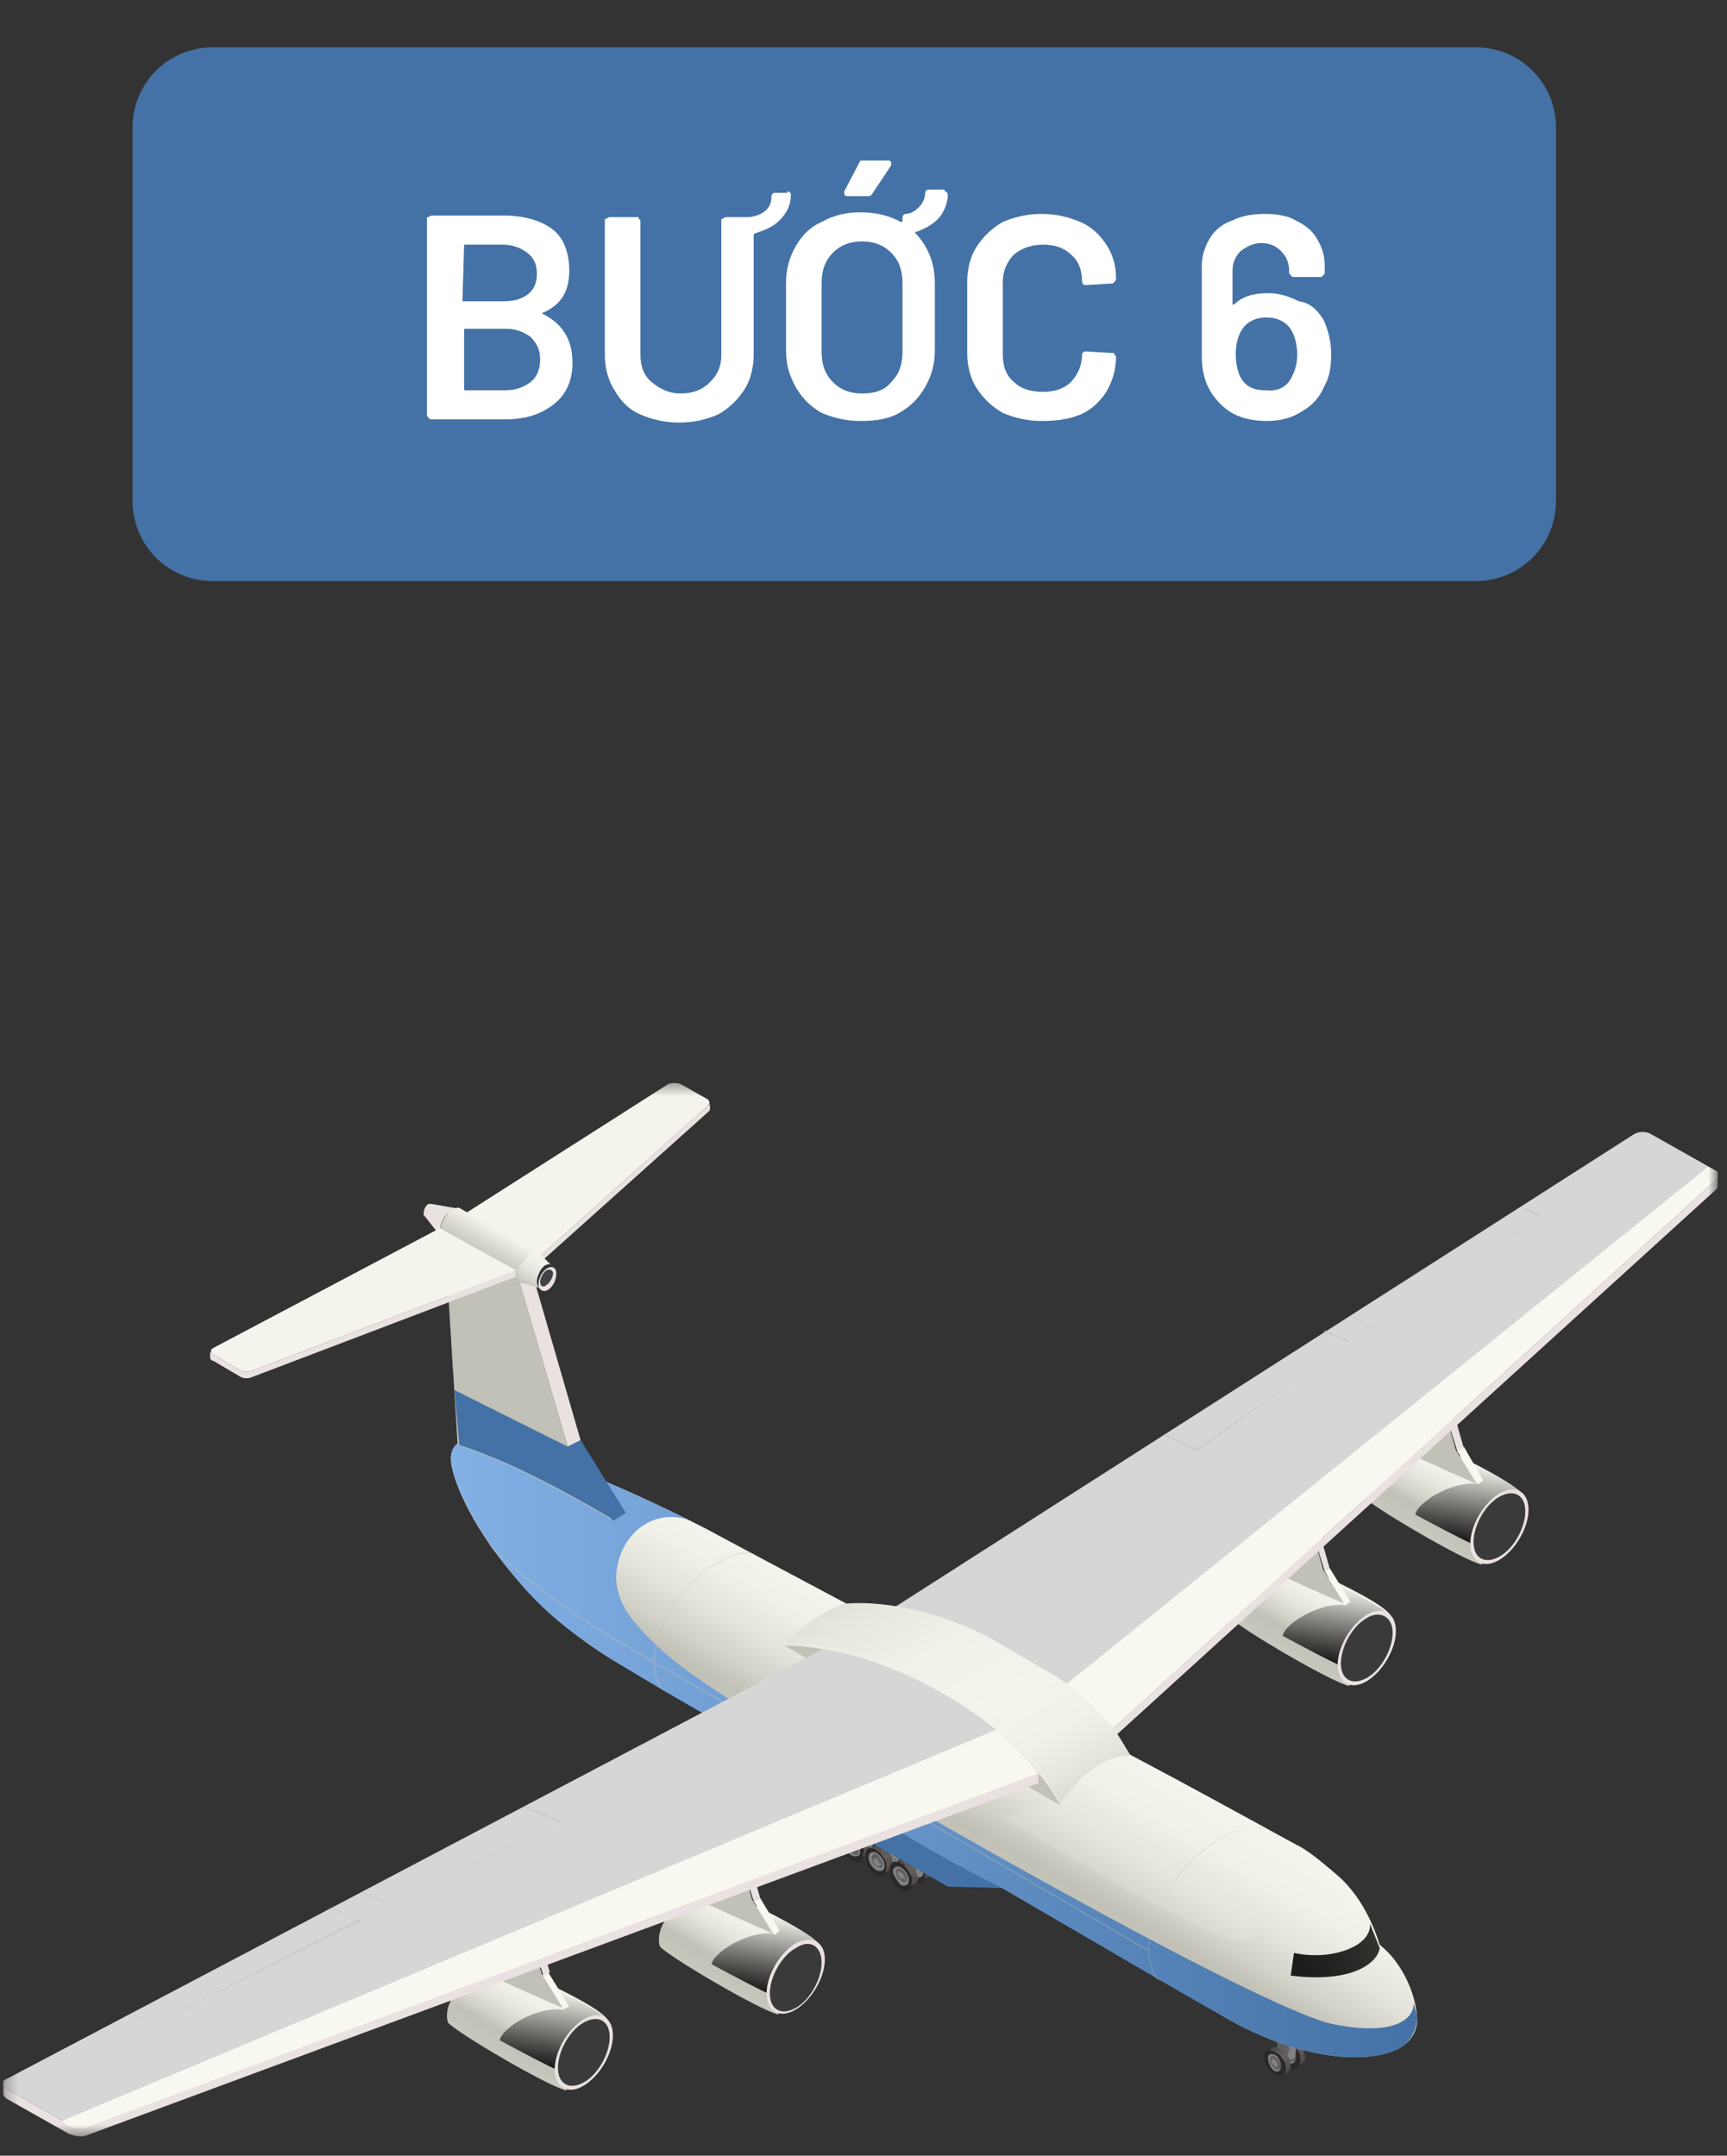 <svg width="141" height="176" viewBox="0 0 141 176" fill="none" xmlns="http://www.w3.org/2000/svg">
<rect x="0" y="0" width="141" height="176" fill="#333333" stroke="none"/>
<g clip-path="url(#clip0_1_4682)">
<g clip-path="url(#clip1_1_4682)">
<g clip-path="url(#clip2_1_4682)">
<path d="M17.42 3.861H120.439C124.137 3.861 127.042 6.766 127.042 10.465V40.842C127.042 44.54 124.137 47.446 120.439 47.446H17.42C13.722 47.446 10.816 44.54 10.816 40.842V10.465C10.816 6.766 13.722 3.861 17.42 3.861Z" fill="#4472A6"/>
<path d="M44.363 25.521C44.231 25.521 44.231 25.653 44.363 25.653C45.948 26.446 46.741 27.767 46.741 29.616C46.741 31.068 46.212 32.257 45.156 33.05C44.099 33.842 42.911 34.238 41.194 34.238H35.25C35.118 34.238 35.118 34.238 34.986 34.106C34.986 34.106 34.854 33.974 34.854 33.842V17.861C34.854 17.729 34.854 17.729 34.986 17.729C34.986 17.729 35.118 17.597 35.25 17.597H41.062C42.779 17.597 44.099 17.993 45.024 18.653C45.948 19.314 46.477 20.502 46.477 22.087C46.477 23.804 45.816 24.861 44.363 25.521ZM37.892 19.974C37.76 19.974 37.76 19.974 37.892 19.974L37.76 24.465C37.76 24.597 37.76 24.597 37.892 24.597H41.062C41.854 24.597 42.514 24.465 43.043 24.068C43.571 23.672 43.835 23.144 43.835 22.351C43.835 21.559 43.571 21.031 43.043 20.634C42.514 20.238 41.854 19.974 41.062 19.974H37.892ZM41.326 31.861C42.118 31.861 42.779 31.597 43.307 31.2C43.835 30.804 44.099 30.144 44.099 29.351C44.099 28.559 43.835 28.031 43.307 27.502C42.779 27.106 42.118 26.842 41.326 26.842H38.024C37.892 26.842 37.892 26.842 37.892 26.974V31.729C37.892 31.861 37.892 31.861 38.024 31.861H41.326ZM64.307 15.616C64.439 15.616 64.571 15.748 64.571 15.88C64.571 16.804 64.175 17.465 63.647 17.993C63.118 18.521 62.458 18.785 61.665 19.049C61.533 19.049 61.533 19.182 61.533 19.182V28.955C61.533 30.012 61.269 31.068 60.741 31.861C60.212 32.653 59.552 33.314 58.628 33.842C57.703 34.238 56.647 34.502 55.458 34.502C54.269 34.502 53.212 34.238 52.288 33.842C51.363 33.446 50.703 32.785 50.175 31.861C49.647 31.068 49.382 30.012 49.382 28.955V17.993C49.382 17.861 49.382 17.861 49.514 17.861C49.514 17.861 49.647 17.729 49.779 17.729H52.024C52.156 17.729 52.156 17.729 52.156 17.861L52.288 17.993V28.955C52.288 29.88 52.552 30.672 53.212 31.2C53.873 31.729 54.533 32.125 55.59 32.125C56.514 32.125 57.307 31.861 57.967 31.2C58.628 30.54 58.892 29.88 58.892 28.955V17.993C58.892 17.861 58.892 17.861 59.024 17.861C59.024 17.861 59.156 17.729 59.288 17.729H61.005C61.401 17.729 61.929 17.597 62.326 17.332C62.722 17.068 62.986 16.672 62.986 16.012C62.986 15.88 63.118 15.748 63.25 15.748H64.307V15.616ZM77.118 15.616C77.25 15.616 77.382 15.748 77.382 15.88C77.382 16.672 76.986 17.465 76.59 17.861C76.061 18.389 75.533 18.653 74.873 18.917H74.741C74.741 18.917 74.741 18.917 74.741 19.049C75.269 19.578 75.665 20.238 75.93 20.898C76.194 21.559 76.326 22.351 76.326 23.144V28.559C76.326 29.748 76.061 30.672 75.533 31.597C75.005 32.521 74.345 33.182 73.42 33.71C72.496 34.238 71.439 34.37 70.25 34.37C69.062 34.37 68.005 34.106 67.08 33.71C66.156 33.182 65.496 32.521 64.967 31.597C64.439 30.672 64.175 29.748 64.175 28.559V23.144C64.175 21.955 64.439 21.031 64.967 20.106C65.496 19.182 66.156 18.521 67.08 18.125C68.005 17.597 69.062 17.332 70.25 17.332C71.439 17.332 72.628 17.597 73.552 18.125C73.684 18.125 73.684 18.125 73.684 17.993V17.729C73.684 17.597 73.816 17.465 73.948 17.465C74.345 17.465 74.741 17.2 75.005 16.936C75.269 16.672 75.533 16.276 75.533 15.748C75.533 15.616 75.665 15.483 75.797 15.483H77.118V15.616ZM73.684 23.144C73.684 22.087 73.42 21.295 72.76 20.634C72.099 19.974 71.307 19.71 70.382 19.71C69.458 19.71 68.665 19.974 68.005 20.634C67.345 21.295 67.08 22.087 67.08 23.144V28.691C67.08 29.748 67.345 30.54 68.005 31.2C68.665 31.861 69.458 32.125 70.382 32.125C71.439 32.125 72.231 31.861 72.76 31.2C73.42 30.54 73.684 29.748 73.684 28.691V23.144ZM69.194 16.012C69.062 16.012 69.062 16.012 68.93 15.88C68.93 15.88 68.93 15.748 68.93 15.616L70.25 13.106C70.382 13.106 70.514 13.106 70.647 13.106H72.496C72.628 13.106 72.628 13.106 72.76 13.238C72.76 13.238 72.76 13.37 72.76 13.502L71.175 15.88C71.043 16.012 71.043 16.012 70.778 16.012H69.194ZM85.043 34.37C83.854 34.37 82.797 34.106 81.873 33.71C80.948 33.182 80.288 32.521 79.76 31.729C79.231 30.936 78.967 29.88 78.967 28.823V23.012C78.967 21.955 79.231 20.898 79.76 20.106C80.288 19.314 80.948 18.653 81.873 18.125C82.797 17.729 83.854 17.465 85.043 17.465C86.231 17.465 87.288 17.729 88.213 18.125C89.137 18.521 89.797 19.182 90.326 19.974C90.854 20.767 91.118 21.691 91.118 22.748C91.118 22.88 91.118 22.88 90.986 23.012L90.854 23.144L88.609 23.276C88.477 23.276 88.345 23.144 88.345 23.012C88.345 22.087 88.08 21.295 87.42 20.767C86.892 20.238 86.099 19.974 85.175 19.974C84.25 19.974 83.458 20.238 82.797 20.767C82.269 21.295 81.873 22.087 81.873 23.012V28.955C81.873 29.88 82.137 30.672 82.797 31.2C83.326 31.729 84.118 31.993 85.175 31.993C86.099 31.993 86.892 31.729 87.42 31.2C87.948 30.672 88.345 29.88 88.345 28.955C88.345 28.823 88.477 28.691 88.609 28.691L90.854 28.823C90.986 28.823 90.986 28.823 90.986 28.955L91.118 29.087C91.118 30.144 90.854 31.068 90.326 31.993C89.797 32.785 89.137 33.446 88.213 33.842C87.288 34.238 86.231 34.37 85.043 34.37ZM108.024 26.049C108.42 26.842 108.684 27.898 108.684 28.955C108.684 29.88 108.552 30.804 108.156 31.465C107.76 32.389 107.231 33.05 106.307 33.578C105.514 34.106 104.59 34.37 103.401 34.37C102.212 34.37 101.156 34.106 100.363 33.578C99.571 33.05 98.911 32.257 98.514 31.332C98.25 30.672 98.118 29.88 98.118 28.955V21.691C98.118 20.898 98.382 20.106 98.778 19.446C99.175 18.785 99.835 18.257 100.628 17.993C101.42 17.597 102.345 17.465 103.269 17.465C104.194 17.465 105.118 17.597 105.779 17.993C106.571 18.389 107.099 18.785 107.496 19.446C107.892 20.106 108.156 20.767 108.156 21.691V22.219C108.156 22.351 108.156 22.351 108.024 22.483L107.892 22.616H105.646C105.514 22.616 105.514 22.616 105.382 22.483C105.382 22.483 105.25 22.351 105.25 22.219V22.087C105.25 21.427 104.986 20.898 104.59 20.502C104.194 20.106 103.665 19.842 103.005 19.842C102.345 19.842 101.816 20.106 101.288 20.502C100.892 20.898 100.628 21.427 100.628 22.087V24.729V24.861C100.628 24.861 100.628 24.861 100.76 24.861C101.42 24.2 102.345 23.936 103.533 23.936C104.458 23.936 105.25 24.2 106.043 24.597C106.967 24.729 107.496 25.257 108.024 26.049ZM105.514 30.672C105.779 30.144 105.911 29.616 105.911 28.955C105.911 28.295 105.779 27.634 105.514 27.106C105.118 26.314 104.326 25.917 103.401 25.917C102.477 25.917 101.684 26.314 101.288 27.106C101.024 27.634 100.892 28.163 100.892 28.955C100.892 29.616 101.024 30.144 101.156 30.54C101.552 31.465 102.212 31.861 103.269 31.861C104.326 31.993 105.118 31.597 105.514 30.672Z" fill="white"/>
<mask id="mask0_1_4682" style="mask-type:luminance" maskUnits="userSpaceOnUse" x="0" y="88" width="141" height="87">
<path d="M140.25 88.389H0.25V174.502H140.25V88.389Z" fill="white"/>
</mask>
<g mask="url(#mask0_1_4682)">
<path d="M105.25 167.106C104.854 166.974 104.589 167.106 104.589 167.502C104.589 167.899 104.854 168.295 105.25 168.559C105.646 168.691 105.91 168.559 105.91 168.163C105.778 167.767 105.514 167.238 105.25 167.106Z" fill="#818184"/>
<path d="M105.25 167.238C105.118 167.238 104.986 167.106 104.986 167.238C104.986 167.238 104.854 167.37 104.854 167.503C104.854 167.767 105.118 168.163 105.382 168.295C105.514 168.295 105.646 168.427 105.646 168.295C105.646 168.295 105.778 168.163 105.778 168.031C105.646 167.767 105.514 167.37 105.25 167.238Z" fill="#5E5E5E"/>
<path d="M105.25 168.295C105.25 168.427 105.382 168.427 105.514 168.295C105.514 168.295 105.382 168.295 105.25 168.295Z" fill="#757575"/>
<path d="M105.25 166.842C105.778 167.106 106.174 167.767 106.174 168.295C106.174 168.823 105.778 169.087 105.25 168.823C104.721 168.559 104.325 167.899 104.325 167.37C104.325 166.842 104.721 166.578 105.25 166.842ZM105.25 168.427C105.514 168.559 105.778 168.427 105.778 168.031C105.778 167.635 105.514 167.238 105.25 166.974C104.986 166.842 104.721 166.974 104.721 167.37C104.589 167.767 104.853 168.295 105.25 168.427Z" fill="#2B2927"/>
<path d="M106.438 167.37C106.306 167.238 106.174 166.974 106.042 166.842C105.91 166.71 105.778 166.578 105.646 166.578C105.382 166.446 105.25 166.446 104.986 166.578L104.589 166.71C104.721 166.578 104.986 166.578 105.25 166.71C105.382 166.842 105.514 166.842 105.646 166.974C105.778 167.106 105.91 167.37 106.042 167.502C106.174 167.767 106.174 167.899 106.174 168.163C106.174 168.427 106.042 168.691 105.91 168.691L106.306 168.427C106.438 168.295 106.57 168.163 106.57 167.899C106.57 167.766 106.438 167.634 106.438 167.37Z" fill="url(#paint0_linear_1_4682)"/>
<path d="M105.382 167.635C105.25 167.502 105.25 167.502 105.25 167.37C105.25 167.37 105.25 167.37 105.382 167.635C105.382 167.767 105.382 167.767 105.382 167.635C105.382 167.899 105.382 167.899 105.382 167.899V167.635C105.514 167.767 105.514 167.767 105.382 167.635Z" fill="#757575"/>
<path d="M105.25 167.502C105.118 167.37 104.986 167.502 104.986 167.635C104.986 167.767 105.118 167.899 105.25 168.031C105.382 168.163 105.514 168.031 105.514 167.899C105.382 167.767 105.25 167.635 105.25 167.502Z" fill="#818184"/>
<path d="M105.382 165.917L105.25 168.031C105.25 168.163 105.25 168.295 105.118 168.295L105.646 168.031C105.778 168.031 105.778 167.899 105.778 167.767L105.91 165.653L105.382 165.917Z" fill="#818184"/>
<path d="M104.59 164.993L104.193 165.257L105.382 165.917L105.778 165.653L104.59 164.993Z" fill="#AAAFAF"/>
<path d="M104.193 165.257L104.325 168.031L104.722 168.295C104.986 168.427 105.118 168.295 105.118 168.031L105.25 165.917L104.193 165.257Z" fill="#5E5E5E"/>
<path d="M104.061 167.767C103.665 167.634 103.401 167.767 103.401 168.163C103.401 168.559 103.665 168.955 104.061 169.219C104.457 169.484 104.722 169.219 104.722 168.823C104.722 168.427 104.457 167.899 104.061 167.767Z" fill="#818184"/>
<path d="M104.061 167.899C103.929 167.899 103.797 167.766 103.797 167.899C103.797 167.899 103.665 168.031 103.665 168.163C103.665 168.427 103.929 168.823 104.193 168.955C104.325 168.955 104.457 169.087 104.457 168.955C104.457 168.955 104.59 168.823 104.59 168.691C104.59 168.427 104.325 168.031 104.061 167.899Z" fill="#5E5E5E"/>
<path d="M104.193 168.955C103.929 168.823 103.665 168.427 103.665 168.163C103.665 168.427 103.797 168.823 104.193 168.955C104.193 169.087 104.325 169.087 104.457 168.955C104.457 168.955 104.325 168.955 104.193 168.955Z" fill="#757575"/>
<path d="M104.061 167.37C104.59 167.634 104.986 168.295 104.986 168.823C104.986 169.351 104.59 169.616 104.061 169.351C103.533 169.087 103.137 168.427 103.137 167.899C103.269 167.37 103.665 167.106 104.061 167.37ZM104.061 169.087C104.325 169.219 104.59 169.087 104.59 168.691C104.59 168.295 104.325 167.899 104.061 167.634C103.797 167.502 103.533 167.634 103.533 168.031C103.533 168.427 103.797 168.955 104.061 169.087Z" fill="#2B2927"/>
<path d="M105.25 168.031C105.118 167.899 104.986 167.634 104.854 167.502C104.722 167.37 104.59 167.238 104.457 167.238C104.193 167.106 104.061 167.106 103.797 167.238L103.401 167.502C103.533 167.37 103.797 167.37 104.061 167.502C104.193 167.634 104.325 167.634 104.457 167.767C104.59 167.899 104.722 168.163 104.854 168.295C104.986 168.559 104.986 168.691 104.986 168.955C104.986 169.219 104.854 169.484 104.722 169.484L105.118 169.219C105.25 169.087 105.382 168.955 105.382 168.691C105.382 168.427 105.382 168.295 105.25 168.031Z" fill="url(#paint1_linear_1_4682)"/>
<path d="M104.325 168.295C104.193 168.163 104.193 168.163 104.193 168.031C104.193 168.031 104.193 168.031 104.325 168.295C104.193 168.295 104.193 168.295 104.325 168.295Z" fill="#757575"/>
<path d="M104.061 168.163C103.929 168.031 103.797 168.163 103.797 168.295C103.797 168.427 103.929 168.559 104.061 168.691C104.193 168.823 104.325 168.691 104.325 168.559C104.325 168.427 104.193 168.295 104.061 168.163Z" fill="#818184"/>
<path d="M70.646 149.408C70.25 149.144 69.986 149.408 69.986 149.804C69.986 150.201 70.25 150.729 70.646 150.861C71.042 151.125 71.307 150.861 71.307 150.465C71.307 150.068 71.042 149.672 70.646 149.408Z" fill="#818184"/>
<path d="M70.646 149.672C70.514 149.672 70.382 149.54 70.382 149.672C70.382 149.672 70.25 149.804 70.25 149.936C70.25 150.201 70.514 150.597 70.778 150.729C70.91 150.729 71.043 150.861 71.043 150.729C71.043 150.729 71.174 150.597 71.174 150.465C71.174 150.068 70.91 149.804 70.646 149.672Z" fill="#5E5E5E"/>
<path d="M70.778 150.597C70.514 150.465 70.25 150.069 70.25 149.804C70.25 150.201 70.382 150.597 70.778 150.597C70.778 150.729 71.043 150.729 71.043 150.597C71.043 150.729 70.91 150.729 70.778 150.597Z" fill="#757575"/>
<path d="M70.646 149.144C71.174 149.408 71.571 150.068 71.571 150.729C71.571 151.257 71.174 151.521 70.646 151.257C70.118 150.993 69.722 150.333 69.722 149.672C69.722 149.144 70.25 148.88 70.646 149.144ZM70.646 150.861C71.042 150.993 71.307 150.861 71.307 150.465C71.307 150.068 71.042 149.672 70.646 149.408C70.25 149.276 69.986 149.408 69.986 149.804C70.118 150.201 70.382 150.729 70.646 150.861Z" fill="#2B2927"/>
<path d="M71.835 149.672C71.703 149.54 71.57 149.276 71.438 149.144C71.306 149.012 71.174 148.88 71.042 148.88C70.778 148.748 70.514 148.748 70.382 148.88L69.853 149.144C69.986 149.012 70.25 149.012 70.514 149.144C70.646 149.276 70.778 149.276 70.91 149.408C71.042 149.54 71.174 149.804 71.306 149.936C71.57 150.201 71.57 150.465 71.57 150.729C71.57 150.993 71.438 151.257 71.306 151.257L71.835 150.993C71.967 150.861 72.099 150.729 72.099 150.465C72.099 150.201 71.967 149.936 71.835 149.672Z" fill="url(#paint2_linear_1_4682)"/>
<path d="M70.91 150.068C70.778 149.936 70.778 149.936 70.646 149.804H70.514C70.514 149.804 70.646 149.804 70.646 149.936C70.778 150.068 70.778 150.068 70.91 150.068C70.91 150.2 70.91 150.2 70.91 150.333C70.91 150.465 70.91 150.465 70.91 150.465H71.042V150.333C70.91 150.2 70.91 150.068 70.91 150.068Z" fill="#757575"/>
<path d="M70.646 149.936C70.514 149.804 70.382 149.936 70.382 150.068C70.382 150.2 70.514 150.333 70.646 150.465C70.778 150.597 70.91 150.465 70.91 150.333C70.91 150.2 70.778 149.936 70.646 149.936Z" fill="#818184"/>
<path d="M71.174 147.031L70.646 150.597C70.646 150.729 70.646 150.861 70.514 150.861L71.043 150.597C71.174 150.597 71.174 150.465 71.174 150.333L71.703 146.767L71.174 147.031Z" fill="#818184"/>
<path d="M70.514 146.106L69.986 146.37L71.174 147.031L71.703 146.767L70.514 146.106Z" fill="#AAAFAF"/>
<path d="M69.986 146.37L69.722 150.465L70.118 150.729C70.382 150.861 70.514 150.729 70.646 150.465L71.174 146.899L69.986 146.37Z" fill="#5E5E5E"/>
<path d="M69.59 150.068C69.193 149.804 68.929 150.068 68.929 150.465C68.929 150.861 69.193 151.389 69.59 151.521C69.986 151.785 70.25 151.521 70.25 151.125C70.118 150.729 69.854 150.333 69.59 150.068Z" fill="#818184"/>
<path d="M69.59 150.333C69.457 150.333 69.325 150.201 69.325 150.333C69.325 150.333 69.193 150.465 69.193 150.597C69.193 150.861 69.457 151.257 69.722 151.389C69.854 151.389 69.986 151.521 69.986 151.389C69.986 151.389 70.118 151.257 70.118 151.125C69.986 150.861 69.854 150.465 69.59 150.333Z" fill="#5E5E5E"/>
<path d="M69.589 151.389C69.325 151.257 69.061 150.861 69.061 150.597C69.061 150.861 69.193 151.257 69.589 151.389C69.589 151.521 69.853 151.521 69.853 151.389C69.853 151.389 69.721 151.389 69.589 151.389Z" fill="#757575"/>
<path d="M69.59 149.804C70.118 150.068 70.514 150.729 70.514 151.389C70.514 151.918 70.118 152.182 69.59 151.918C69.061 151.653 68.665 150.993 68.665 150.333C68.665 149.804 69.061 149.54 69.59 149.804ZM69.59 151.521C69.986 151.653 70.25 151.521 70.25 151.125C70.25 150.729 69.986 150.333 69.59 150.068C69.193 149.936 68.929 150.068 68.929 150.465C68.929 150.861 69.193 151.389 69.59 151.521Z" fill="#2B2927"/>
<path d="M70.778 150.465C70.646 150.333 70.514 150.069 70.382 149.936C70.25 149.804 70.118 149.672 69.986 149.672C69.722 149.54 69.457 149.54 69.325 149.672H68.929C69.061 149.54 69.325 149.54 69.59 149.672C69.722 149.804 69.854 149.804 69.986 149.936C70.118 150.069 70.25 150.333 70.382 150.465C70.514 150.729 70.514 150.861 70.514 151.125C70.514 151.389 70.382 151.653 70.25 151.653L70.778 151.389C70.91 151.257 71.042 151.125 71.042 150.861C70.91 150.861 70.778 150.597 70.778 150.465Z" fill="url(#paint3_linear_1_4682)"/>
<path d="M69.722 150.729C69.722 150.729 69.722 150.597 69.59 150.597C69.59 150.597 69.59 150.597 69.457 150.465H69.325C69.325 150.465 69.457 150.465 69.457 150.597C69.59 150.729 69.722 150.729 69.722 150.729C69.722 150.861 69.722 150.861 69.722 150.993C69.722 151.125 69.722 151.125 69.722 151.125H69.854V150.993C69.854 150.861 69.722 150.729 69.722 150.729Z" fill="#757575"/>
<path d="M69.457 150.597C69.325 150.465 69.193 150.597 69.193 150.729C69.193 150.861 69.325 150.993 69.457 151.125C69.59 151.257 69.722 151.125 69.722 150.993C69.722 150.861 69.59 150.597 69.457 150.597Z" fill="#818184"/>
<path d="M72.759 150.597C72.363 150.333 72.099 150.597 72.099 150.993C72.099 151.389 72.363 151.918 72.759 152.05C73.155 152.314 73.419 152.05 73.419 151.653C73.287 151.257 73.023 150.861 72.759 150.597Z" fill="#818184"/>
<path d="M72.759 150.729C72.627 150.729 72.495 150.597 72.495 150.729C72.495 150.729 72.363 150.861 72.363 150.993C72.363 151.257 72.627 151.653 72.891 151.785C73.023 151.785 73.155 151.918 73.155 151.785C73.155 151.785 73.287 151.653 73.287 151.521C73.155 151.257 73.023 150.861 72.759 150.729Z" fill="#5E5E5E"/>
<path d="M72.759 151.785C72.495 151.653 72.231 151.257 72.231 150.993C72.231 151.389 72.363 151.785 72.759 151.785C72.759 151.917 73.023 151.917 73.023 151.785C73.023 151.917 72.891 151.917 72.759 151.785Z" fill="#757575"/>
<path d="M72.76 150.333C73.288 150.597 73.684 151.257 73.684 151.918C73.684 152.446 73.288 152.71 72.76 152.446C72.231 152.182 71.835 151.521 71.835 150.861C71.835 150.201 72.231 150.068 72.76 150.333ZM72.76 152.05C73.156 152.182 73.42 152.05 73.42 151.653C73.42 151.257 73.156 150.861 72.76 150.597C72.363 150.465 72.099 150.597 72.099 150.993C72.099 151.389 72.363 151.785 72.76 152.05Z" fill="#2B2927"/>
<path d="M73.948 150.861C73.816 150.729 73.684 150.465 73.552 150.333C73.42 150.201 73.288 150.069 73.156 150.069C72.891 149.936 72.627 149.936 72.495 150.069L71.967 150.333C72.099 150.201 72.363 150.201 72.627 150.333C72.759 150.465 72.891 150.465 73.023 150.597C73.156 150.729 73.288 150.993 73.42 151.125C73.552 151.389 73.552 151.521 73.552 151.786C73.552 152.05 73.42 152.314 73.288 152.314L73.816 152.05C73.948 151.918 74.08 151.786 74.08 151.521C74.08 151.389 73.948 151.125 73.948 150.861Z" fill="url(#paint4_linear_1_4682)"/>
<path d="M72.891 151.257C72.759 151.125 72.759 151.125 72.627 150.993H72.495C72.495 150.993 72.627 150.993 72.627 151.125C72.759 151.125 72.891 151.257 72.891 151.257C72.891 151.389 72.891 151.389 72.891 151.521C72.891 151.653 72.891 151.653 72.891 151.653H73.023V151.521C73.023 151.389 72.891 151.257 72.891 151.257Z" fill="#757575"/>
<path d="M72.627 151.125C72.495 150.993 72.363 151.125 72.363 151.257C72.363 151.389 72.495 151.521 72.627 151.653C72.759 151.785 72.891 151.653 72.891 151.521C72.891 151.257 72.759 151.125 72.627 151.125Z" fill="#818184"/>
<path d="M73.156 148.219L72.627 151.786C72.627 151.918 72.627 152.05 72.495 152.05L73.023 151.786C73.156 151.786 73.156 151.653 73.156 151.521L73.684 147.955L73.156 148.219Z" fill="#818184"/>
<path d="M72.495 147.163L71.967 147.559L73.156 148.219L73.684 147.955L72.495 147.163Z" fill="#AAAFAF"/>
<path d="M71.967 147.559L71.703 151.785L72.099 152.05C72.363 152.182 72.495 152.05 72.627 151.785L73.156 148.219L71.967 147.559Z" fill="#5E5E5E"/>
<path d="M71.57 151.257C71.174 150.993 70.91 151.257 70.91 151.653C70.91 152.05 71.174 152.578 71.57 152.71C71.967 152.974 72.231 152.71 72.231 152.314C72.231 151.918 71.835 151.521 71.57 151.257Z" fill="#818184"/>
<path d="M71.57 151.389C71.439 151.389 71.306 151.257 71.306 151.389C71.306 151.389 71.174 151.521 71.174 151.653C71.174 151.918 71.439 152.314 71.703 152.446C71.835 152.446 71.967 152.578 71.967 152.446C71.967 152.446 72.099 152.314 72.099 152.182C71.967 151.918 71.835 151.653 71.57 151.389Z" fill="#5E5E5E"/>
<path d="M71.703 152.446C71.439 152.314 71.174 151.917 71.174 151.653C71.042 152.05 71.307 152.446 71.703 152.446C71.703 152.578 71.967 152.578 71.967 152.446C71.835 152.578 71.703 152.578 71.703 152.446Z" fill="#757575"/>
<path d="M71.57 150.993C72.099 151.257 72.495 151.918 72.495 152.578C72.495 153.106 72.099 153.37 71.57 153.106C71.042 152.842 70.646 152.182 70.646 151.521C70.646 150.861 71.042 150.729 71.57 150.993ZM71.57 152.71C71.967 152.842 72.231 152.71 72.231 152.314C72.231 151.918 71.967 151.521 71.57 151.257C71.174 151.125 70.91 151.257 70.91 151.653C70.91 152.05 71.174 152.446 71.57 152.71Z" fill="#2B2927"/>
<path d="M72.76 151.521C72.627 151.389 72.495 151.125 72.363 150.993C72.231 150.861 72.099 150.729 71.967 150.729C71.703 150.597 71.439 150.597 71.307 150.729L70.778 150.993C70.91 150.861 71.174 150.861 71.439 150.993C71.571 151.125 71.703 151.125 71.835 151.257C71.967 151.389 72.099 151.653 72.231 151.786C72.363 152.05 72.363 152.182 72.363 152.446C72.363 152.71 72.231 152.974 72.099 152.974L72.627 152.71C72.759 152.578 72.891 152.446 72.891 152.182C72.891 152.05 72.891 151.786 72.76 151.521Z" fill="url(#paint5_linear_1_4682)"/>
<path d="M71.835 151.917C71.703 151.785 71.703 151.785 71.571 151.653H71.439C71.439 151.653 71.571 151.653 71.571 151.785C71.703 151.785 71.703 151.917 71.835 151.917C71.835 152.05 71.835 152.05 71.835 152.182C71.835 152.314 71.835 152.314 71.835 152.314H71.967V152.182C71.835 152.05 71.835 151.917 71.835 151.917Z" fill="#757575"/>
<path d="M71.571 151.785C71.439 151.653 71.307 151.785 71.307 151.917C71.307 152.05 71.439 152.182 71.571 152.314C71.703 152.446 71.835 152.314 71.835 152.182C71.703 151.918 71.703 151.785 71.571 151.785Z" fill="#818184"/>
<path d="M74.74 151.786C74.344 151.521 74.08 151.786 74.08 152.182C74.08 152.578 74.344 153.106 74.74 153.238C75.137 153.503 75.401 153.238 75.401 152.842C75.401 152.446 75.005 151.918 74.74 151.786Z" fill="#818184"/>
<path d="M74.74 151.918C74.608 151.918 74.476 151.786 74.476 151.918C74.476 151.918 74.344 152.05 74.344 152.182C74.344 152.446 74.608 152.842 74.873 152.974C75.005 152.974 75.137 153.106 75.137 152.974C75.137 152.974 75.269 152.842 75.269 152.71C75.137 152.446 75.005 152.05 74.74 151.918Z" fill="#5E5E5E"/>
<path d="M74.74 152.974C74.476 152.842 74.212 152.446 74.212 152.182C74.212 152.578 74.476 152.842 74.74 152.974C74.74 153.106 75.004 153.106 75.004 152.974C75.004 153.106 74.872 153.106 74.74 152.974Z" fill="#757575"/>
<path d="M74.74 151.521C75.269 151.786 75.665 152.446 75.665 153.106C75.665 153.635 75.269 153.899 74.74 153.635C74.212 153.37 73.816 152.71 73.816 152.05C73.816 151.389 74.212 151.125 74.74 151.521ZM74.74 153.238C75.137 153.37 75.401 153.238 75.401 152.842C75.401 152.446 75.137 152.05 74.74 151.786C74.344 151.653 74.08 151.786 74.08 152.182C74.08 152.578 74.344 152.974 74.74 153.238Z" fill="#2B2927"/>
<path d="M75.929 152.05C75.797 151.918 75.665 151.653 75.533 151.521C75.401 151.389 75.269 151.257 75.136 151.257C74.872 151.125 74.608 151.125 74.476 151.257L73.948 151.521C74.08 151.389 74.344 151.389 74.608 151.521C74.74 151.653 74.872 151.653 75.004 151.786C75.136 151.918 75.269 152.182 75.401 152.314C75.533 152.578 75.533 152.71 75.533 152.974C75.533 153.238 75.401 153.503 75.269 153.503L75.797 153.238C75.929 153.106 76.061 152.974 76.061 152.71C76.061 152.578 76.061 152.314 75.929 152.05Z" fill="url(#paint6_linear_1_4682)"/>
<path d="M75.004 152.446C75.004 152.446 75.004 152.314 74.872 152.314C74.872 152.314 74.872 152.314 74.74 152.182H74.608C74.608 152.182 74.74 152.182 74.74 152.314C74.872 152.314 74.872 152.446 75.004 152.446C75.004 152.578 75.004 152.578 75.004 152.71C75.004 152.842 75.004 152.842 75.004 152.842H75.136V152.71C75.004 152.578 75.004 152.446 75.004 152.446Z" fill="#757575"/>
<path d="M74.74 152.182C74.608 152.05 74.476 152.182 74.476 152.314C74.476 152.446 74.608 152.578 74.74 152.71C74.872 152.842 75.004 152.71 75.004 152.578C75.004 152.446 74.872 152.314 74.74 152.182Z" fill="#818184"/>
<path d="M75.269 149.408L74.74 152.974C74.74 153.106 74.74 153.238 74.608 153.238L75.137 152.974C75.269 152.974 75.269 152.842 75.269 152.71L75.797 149.144L75.269 149.408Z" fill="#818184"/>
<path d="M74.476 148.352L74.08 148.616L75.269 149.408L75.665 149.012L74.476 148.352Z" fill="#AAAFAF"/>
<path d="M74.08 148.616L73.816 152.842L74.212 153.106C74.476 153.238 74.608 153.106 74.74 152.842L75.269 149.276L74.08 148.616Z" fill="#5E5E5E"/>
<path d="M73.552 152.446C73.155 152.182 72.891 152.446 72.891 152.842C72.891 153.238 73.155 153.767 73.552 153.899C73.948 154.163 74.212 153.899 74.212 153.503C74.212 153.106 73.948 152.578 73.552 152.446Z" fill="#818184"/>
<path d="M73.552 152.578C73.419 152.578 73.287 152.446 73.287 152.578C73.287 152.578 73.155 152.71 73.155 152.842C73.155 153.106 73.419 153.503 73.684 153.635C73.816 153.635 73.948 153.767 73.948 153.635C73.948 153.635 74.08 153.503 74.08 153.37C74.08 153.106 73.816 152.71 73.552 152.578Z" fill="#5E5E5E"/>
<path d="M73.684 153.634C73.42 153.502 73.156 153.106 73.156 152.842C73.023 153.238 73.287 153.502 73.684 153.634C73.684 153.767 73.948 153.767 73.948 153.634C73.816 153.767 73.816 153.767 73.684 153.634Z" fill="#757575"/>
<path d="M73.552 152.182C74.08 152.446 74.476 153.106 74.476 153.767C74.476 154.295 74.08 154.559 73.552 154.295C73.023 154.031 72.627 153.37 72.627 152.71C72.627 152.05 73.023 151.786 73.552 152.182ZM73.552 153.899C73.948 154.031 74.212 153.899 74.212 153.503C74.212 153.106 73.948 152.71 73.552 152.446C73.155 152.314 72.891 152.446 72.891 152.842C73.023 153.238 73.287 153.635 73.552 153.899Z" fill="#2B2927"/>
<path d="M74.74 152.71C74.608 152.578 74.476 152.314 74.344 152.182C74.212 152.049 74.08 151.917 73.948 151.917C73.684 151.785 73.419 151.785 73.287 151.917L72.891 152.049C73.023 151.917 73.287 151.917 73.552 152.049C73.684 152.182 73.816 152.182 73.948 152.314C74.08 152.446 74.212 152.71 74.344 152.842C74.476 153.106 74.476 153.238 74.476 153.502C74.476 153.766 74.344 154.031 74.212 154.031L74.74 153.766C74.872 153.634 75.004 153.502 75.004 153.238C74.872 153.238 74.872 152.974 74.74 152.71Z" fill="url(#paint7_linear_1_4682)"/>
<path d="M73.816 153.106C73.684 152.974 73.684 152.974 73.552 152.842H73.42C73.42 152.842 73.552 152.842 73.552 152.974C73.684 152.974 73.684 153.106 73.816 153.106C73.816 153.238 73.816 153.238 73.816 153.37C73.816 153.502 73.816 153.502 73.816 153.502H73.948V153.37C73.816 153.238 73.816 153.106 73.816 153.106Z" fill="#757575"/>
<path d="M73.552 152.842C73.42 152.71 73.288 152.842 73.288 152.974C73.288 153.106 73.42 153.238 73.552 153.37C73.684 153.502 73.816 153.37 73.816 153.238C73.816 153.106 73.684 152.974 73.552 152.842Z" fill="#818184"/>
<path d="M82.401 154.163L77.382 154.031L61.269 144.785L57.967 139.502L78.174 143.597L82.401 154.163Z" fill="#4472A6"/>
<path d="M42.118 118.238C46.477 119.559 52.288 122.069 57.703 124.842C58.627 125.37 82.269 137.918 95.873 145.182C101.024 147.955 105.778 150.597 106.307 150.861C107.363 151.521 108.42 152.446 109.344 153.238C110.929 154.691 111.986 156.672 112.646 158.785C114.363 160.106 115.552 162.616 115.684 164.597C115.816 165.785 115.156 166.842 113.967 167.37C110.533 168.823 104.722 167.502 99.835 164.597C83.326 155.087 56.91 139.502 50.703 135.936C40.665 130.125 36.439 120.748 36.835 118.767C37.231 117.05 39.873 117.578 42.118 118.238Z" fill="url(#paint8_linear_1_4682)"/>
<path d="M115.42 163.54C115.42 165.125 113.306 166.182 108.816 165.257C103.665 164.201 77.778 149.804 59.684 138.842C56.91 136.993 54.137 135.276 51.759 132.37C50.835 131.314 50.306 129.993 50.306 128.672C50.438 125.635 52.948 123.125 56.118 124.05C51.099 121.54 45.948 119.427 41.986 118.106C39.74 117.446 37.099 116.918 36.835 118.767C36.571 120.219 38.42 124.05 40.929 127.352C45.816 133.823 49.118 135.012 67.476 145.71C70.382 147.427 74.08 150.333 81.608 154.031C83.193 154.955 84.778 155.88 86.363 156.804C90.722 159.314 96.004 162.484 99.835 164.597C104.721 167.502 110.533 168.823 113.967 167.37C115.023 166.974 115.684 165.786 115.684 164.729C115.684 164.465 115.552 164.069 115.42 163.54Z" fill="url(#paint9_linear_1_4682)"/>
<path opacity="0.5" d="M105.382 150.993C103.929 150.068 96.929 146.106 90.457 142.672C89.665 142.936 89.004 143.333 88.212 143.729C94.419 147.163 102.08 151.389 103.401 152.314C107.099 154.691 108.155 155.88 109.608 155.88C110.665 155.748 109.476 153.766 105.382 150.993Z" fill="#F3F2EA"/>
<path opacity="0.2" d="M86.627 146.635C86.627 146.767 86.891 147.295 86.627 147.295C84.778 147.295 82.401 148.219 82.004 148.484C91.646 154.163 100.099 158.918 101.419 158.521C105.382 157.201 96.797 152.05 86.627 146.635Z" fill="#F3F2EA"/>
<path opacity="0.3" d="M102.476 149.276C102.74 149.276 103.137 149.276 103.401 149.408C103.269 149.276 103.137 149.276 103.005 149.144C102.873 149.144 102.74 149.144 102.476 149.276C99.703 149.144 96.137 152.182 94.552 155.88C94.023 157.068 93.759 158.257 93.759 159.182C83.59 153.238 70.646 145.71 62.061 140.691C58.759 138.71 55.722 136.993 53.476 135.672C53.476 134.88 53.74 133.823 54.137 132.767C55.59 129.465 58.759 126.823 61.269 126.823H61.401C61.269 126.823 61.269 126.691 61.137 126.691C58.627 126.823 55.458 129.465 54.005 132.767C53.608 133.823 53.344 134.748 53.344 135.54C51.891 134.748 50.835 134.087 49.91 133.559C45.684 131.05 42.382 128.408 39.873 126.031C40.005 126.295 40.137 126.427 40.401 126.691C42.778 128.936 45.948 131.314 49.778 133.691C50.703 134.219 51.891 134.88 53.344 135.804C53.344 136.729 53.608 137.389 54.005 137.918C54.137 138.05 54.269 138.05 54.401 138.182C53.873 137.653 53.476 136.861 53.476 135.804C55.722 137.125 58.627 138.842 62.061 140.823C70.646 145.842 83.59 153.37 93.759 159.314C93.759 160.238 94.023 160.899 94.42 161.559C94.552 161.691 94.684 161.691 94.816 161.823C93.627 160.767 93.495 158.521 94.552 155.88C96.269 152.314 99.703 149.276 102.476 149.276Z" fill="#C2C1B7"/>
<path d="M117.533 118.106C114.231 116.785 110.665 119.955 111.325 122.201C111.986 122.993 119.382 127.351 120.967 127.748L124.401 122.201C124.401 122.201 124.797 121.54 117.533 118.106Z" fill="url(#paint10_linear_1_4682)"/>
<path d="M120.174 119.427C120.174 119.427 121.099 121.276 120.703 121.144C118.457 120.88 115.684 122.729 115.552 123.653C117.269 124.578 119.778 125.899 120.174 126.031L124.269 122.333C124.401 122.201 124.401 122.069 124.269 121.936C123.476 121.144 122.023 120.484 120.174 119.427Z" fill="url(#paint11_linear_1_4682)"/>
<path d="M122.42 121.936C121.099 122.729 120.042 124.578 120.042 126.031C120.042 127.484 121.099 128.144 122.42 127.352C123.741 126.559 124.797 124.71 124.797 123.257C124.797 121.804 123.741 121.144 122.42 121.936Z" fill="#E9E2E1"/>
<path d="M122.42 122.201C121.231 122.861 120.307 124.578 120.307 125.899C120.307 127.219 121.231 127.748 122.42 127.087C123.609 126.427 124.533 124.71 124.533 123.389C124.533 122.068 123.609 121.54 122.42 122.201Z" fill="#3A3A3A"/>
<path d="M118.986 118.502L119.514 118.106L121.099 120.88L120.703 121.144L118.986 118.502Z" fill="#F9F8F0"/>
<path d="M117.929 115.068L118.986 118.502L119.514 118.238L118.722 115.465C118.457 115.201 118.193 115.068 117.929 115.068Z" fill="#E9E2E1"/>
<path d="M117.929 115.068C116.74 114.54 115.684 114.144 114.495 113.616L114.099 118.238C114.099 118.238 118.061 120.087 120.57 121.144L118.853 118.37L117.929 115.068Z" fill="#C2C1B7"/>
<path d="M106.703 128.012C103.401 126.691 99.835 129.861 100.495 132.106C101.156 132.899 108.552 137.257 110.137 137.653L113.571 132.106C113.571 131.974 113.967 131.314 106.703 128.012Z" fill="url(#paint12_linear_1_4682)"/>
<path d="M109.344 129.333C109.344 129.333 110.269 131.182 109.873 131.05C107.627 130.785 104.854 132.635 104.722 133.559C106.439 134.484 108.948 135.804 109.344 135.936L113.439 132.238C113.571 132.106 113.571 131.974 113.439 131.842C112.514 131.05 111.061 130.389 109.344 129.333Z" fill="url(#paint13_linear_1_4682)"/>
<path d="M111.589 131.842C110.269 132.634 109.212 134.483 109.212 135.936C109.212 137.389 110.269 138.049 111.589 137.257C112.91 136.465 113.967 134.616 113.967 133.163C113.967 131.71 112.91 131.049 111.589 131.842Z" fill="#E9E2E1"/>
<path d="M111.589 132.106C110.401 132.766 109.476 134.483 109.476 135.804C109.476 137.125 110.401 137.653 111.589 136.993C112.778 136.332 113.702 134.616 113.702 133.295C113.702 131.974 112.646 131.446 111.589 132.106Z" fill="#3A3A3A"/>
<path d="M108.155 128.276L108.552 128.012L110.268 130.785L109.74 131.05L108.155 128.276Z" fill="#F9F8F0"/>
<path d="M107.099 124.842L108.155 128.276L108.551 128.012L107.759 125.238C107.495 125.106 107.363 124.974 107.099 124.842Z" fill="#E9E2E1"/>
<path d="M107.099 124.842C105.91 124.314 104.853 123.917 103.665 123.389L103.269 128.012C103.269 128.012 107.231 129.861 109.74 130.917L108.023 128.144L107.099 124.842Z" fill="#C2C1B7"/>
<path d="M140.118 96.314L90.457 141.484V142.276L140.118 97.106C140.25 96.974 140.25 96.842 140.25 96.842V96.05C140.25 96.05 140.25 96.182 140.118 96.314Z" fill="#E9E2E1"/>
<path d="M90.457 141.484V142.276L72.891 132.238V131.314L90.457 141.484Z" fill="#707576"/>
<path d="M139.985 95.521C140.382 95.653 140.382 96.05 140.118 96.182L90.457 141.484L72.891 131.314L133.382 92.616C133.778 92.351 134.438 92.351 134.835 92.616L139.985 95.521Z" fill="#D6D6D6"/>
<path d="M139.986 95.521L139.458 95.257L85.571 138.71L90.458 141.483L140.118 96.314C140.382 96.049 140.382 95.785 139.986 95.521Z" fill="#F9F8F0"/>
<path d="M90.458 140.559C89.005 138.974 87.552 137.653 85.967 136.729L81.212 133.955C77.514 131.842 72.627 130.653 69.193 130.918C68.269 130.918 65.627 132.635 64.043 134.087C67.609 134.087 71.307 135.276 75.005 137.389L79.76 140.163C81.344 141.087 82.797 142.276 84.25 143.993C85.043 144.918 85.835 145.974 86.627 147.163C88.08 144.918 90.458 143.201 92.307 143.333C91.646 142.276 91.25 141.484 90.458 140.559Z" fill="url(#paint14_linear_1_4682)"/>
<path d="M79.76 140.427L75.005 137.653C71.307 135.54 67.476 134.352 64.043 134.352L86.627 147.427C84.646 144.125 82.269 141.748 79.76 140.427Z" fill="#C2C1B7"/>
<path d="M60.08 154.823C56.778 153.502 53.212 156.672 53.873 158.917C54.533 159.71 61.929 164.068 63.514 164.465L66.948 158.917C66.948 158.917 67.344 158.257 60.08 154.823Z" fill="url(#paint15_linear_1_4682)"/>
<path d="M62.721 156.144C62.721 156.144 63.646 157.993 63.25 157.861C61.004 157.597 58.231 159.446 58.099 160.37C59.816 161.295 62.325 162.616 62.721 162.748L66.816 159.05C66.948 158.918 66.948 158.786 66.816 158.653C66.023 157.861 64.57 157.201 62.721 156.144Z" fill="url(#paint16_linear_1_4682)"/>
<path d="M64.967 158.653C63.646 159.446 62.589 161.295 62.589 162.748C62.589 164.201 63.646 164.861 64.967 164.069C66.287 163.276 67.344 161.427 67.344 159.974C67.344 158.521 66.287 157.993 64.967 158.653Z" fill="#E9E2E1"/>
<path d="M64.967 159.05C63.778 159.71 62.853 161.427 62.853 162.748C62.853 164.069 63.778 164.597 64.967 163.936C66.155 163.276 67.08 161.559 67.08 160.238C67.08 158.918 66.155 158.257 64.967 159.05Z" fill="#3A3A3A"/>
<path d="M61.533 155.219L62.061 154.955L63.646 157.597L63.25 157.993L61.533 155.219Z" fill="#F9F8F0"/>
<path d="M60.476 151.785L61.533 155.219L62.061 154.955L61.269 152.182C61.004 151.917 60.74 151.917 60.476 151.785Z" fill="#E9E2E1"/>
<path d="M60.476 151.785C59.288 151.257 58.231 150.861 57.042 150.333L56.646 154.955C56.646 154.955 60.608 156.804 63.118 157.861L61.401 155.087L60.476 151.785Z" fill="#C2C1B7"/>
<path d="M42.778 161.031C39.476 159.71 35.91 162.88 36.57 165.125C37.231 165.917 44.627 170.276 46.212 170.672L49.646 165.125C49.646 164.993 50.042 164.332 42.778 161.031Z" fill="url(#paint17_linear_1_4682)"/>
<path d="M45.419 162.352C45.419 162.352 46.344 164.201 45.948 164.069C43.703 163.804 40.929 165.653 40.797 166.578C42.514 167.503 45.023 168.823 45.419 168.955L49.514 165.257C49.646 165.125 49.646 164.993 49.514 164.861C48.721 164.069 47.269 163.408 45.419 162.352Z" fill="url(#paint18_linear_1_4682)"/>
<path d="M47.665 164.861C46.344 165.653 45.288 167.502 45.288 168.955C45.288 170.408 46.344 171.069 47.665 170.276C48.986 169.484 50.042 167.635 50.042 166.182C50.042 164.729 48.986 164.069 47.665 164.861Z" fill="#E9E2E1"/>
<path d="M47.665 165.125C46.476 165.785 45.552 167.502 45.552 168.823C45.552 170.144 46.476 170.672 47.665 170.012C48.854 169.352 49.778 167.635 49.778 166.314C49.778 164.993 48.854 164.465 47.665 165.125Z" fill="#3A3A3A"/>
<path d="M44.231 161.295L44.759 161.031L46.476 163.804L45.948 164.069L44.231 161.295Z" fill="#F9F8F0"/>
<path d="M43.307 157.861L44.363 161.295L44.892 161.031L44.099 158.257C43.703 158.125 43.439 157.993 43.307 157.861Z" fill="#E9E2E1"/>
<path d="M43.306 157.861C42.118 157.333 41.061 156.937 39.872 156.408L39.476 161.031C39.476 161.031 43.438 162.88 45.948 163.937L44.231 161.163L43.306 157.861Z" fill="#C2C1B7"/>
<path d="M6.986 173.578C6.59 173.71 6.061 173.71 5.665 173.446L0.514 170.54C0.382 170.408 0.25 170.276 0.25 170.144V170.936C0.25 171.068 0.382 171.201 0.514 171.333L5.665 174.238C6.061 174.37 6.59 174.502 6.986 174.37L84.778 145.578V144.785L6.986 173.578Z" fill="#E9E2E1"/>
<path d="M67.212 134.616C73.023 135.54 80.948 139.635 84.778 144.786L6.986 173.578C6.589 173.71 6.061 173.71 5.665 173.446L0.514 170.54C0.118 170.276 0.118 169.88 0.514 169.748L67.212 134.616Z" fill="#D6D6D6"/>
<path d="M57.835 90.238L43.835 102.785V103.314L57.835 90.767C57.967 90.635 57.967 90.635 57.967 90.502V89.974C57.967 90.106 57.967 90.238 57.835 90.238Z" fill="#E9E2E1"/>
<path d="M43.835 102.785V103.314L37.759 99.88V99.219L43.835 102.785Z" fill="#707576"/>
<path d="M57.703 89.71C57.967 89.842 57.967 90.106 57.835 90.238L43.835 102.785L37.759 99.219L54.533 88.521C54.797 88.389 55.325 88.389 55.59 88.521L57.703 89.71Z" fill="#F5F4EC"/>
<path d="M46.344 118.106L47.401 117.578L51.099 123.521L50.042 124.182L46.344 118.106Z" fill="#4472A6"/>
<path d="M42.25 104.106L43.307 103.446L47.401 117.578L46.344 118.106L42.25 104.106Z" fill="#E9E2E1"/>
<path d="M36.307 100.672L37.495 100.012L43.307 103.446L42.25 104.106L36.307 100.672Z" fill="#B2BBBD"/>
<path d="M46.344 118.106L42.25 104.106L36.307 100.672L37.363 117.974C41.061 119.163 45.42 121.408 49.91 124.05L46.344 118.106Z" fill="#C2C1B7"/>
<path opacity="0.4" d="M43.571 108.465L42.25 104.106L36.307 100.672L36.967 111.899C39.08 110.578 41.325 109.389 43.571 108.465Z" fill="#C2C1B7"/>
<path d="M35.25 98.295C35.118 98.295 35.118 98.295 34.986 98.295C34.721 98.427 34.589 98.823 34.589 99.087C34.589 99.219 34.589 99.219 34.721 99.352L36.174 101.201C36.042 100.936 35.91 100.804 35.91 100.54C35.91 99.88 36.306 99.087 36.967 98.823C37.231 98.691 37.363 98.691 37.495 98.691L35.25 98.295Z" fill="#E9E2E1"/>
<path d="M37.627 98.691C37.495 98.559 37.231 98.559 36.835 98.823C36.438 99.087 35.91 99.88 35.91 100.54C35.91 100.804 36.042 101.068 36.174 101.201L42.514 104.899C42.382 104.767 42.25 104.635 42.25 104.238C42.25 103.578 42.646 102.785 43.306 102.521C43.571 102.389 43.835 102.389 44.099 102.389L37.627 98.691Z" fill="url(#paint19_linear_1_4682)"/>
<path d="M44.099 102.389C43.967 102.257 43.571 102.125 43.307 102.389C42.778 102.785 42.25 103.446 42.25 104.106C42.25 104.502 42.382 104.767 42.646 104.767L44.099 105.163C43.967 105.163 43.835 104.899 43.835 104.634C43.835 104.238 44.099 103.578 44.495 103.314C44.759 103.182 44.892 103.182 45.024 103.314L44.099 102.389Z" fill="url(#paint20_linear_1_4682)"/>
<path d="M44.627 103.578C44.231 103.842 43.967 104.37 43.967 104.899C43.967 105.295 44.363 105.559 44.759 105.295C45.156 105.031 45.42 104.502 45.42 103.974C45.42 103.446 45.023 103.314 44.627 103.578Z" fill="#E9E2E1"/>
<path d="M44.627 103.71C44.363 103.842 44.099 104.37 44.099 104.635C44.099 105.031 44.363 105.163 44.627 104.899C44.891 104.767 45.155 104.238 45.155 103.974C45.155 103.71 44.891 103.578 44.627 103.71Z" fill="#3F4146"/>
<path d="M20.589 111.899C20.325 112.031 19.929 112.031 19.665 111.899L17.419 110.578C17.287 110.446 17.155 110.446 17.155 110.314V110.842C17.155 110.974 17.287 111.106 17.419 111.106L19.665 112.427C19.929 112.559 20.325 112.559 20.589 112.427L42.117 104.238V103.71L20.589 111.899Z" fill="#E9E2E1"/>
<path d="M42.118 103.71L20.59 111.899C20.326 112.031 19.929 112.031 19.665 111.899L17.42 110.578C17.156 110.446 17.156 110.182 17.42 110.05L35.91 100.276L42.118 103.71Z" fill="#F5F4EC"/>
<path d="M5.004 173.182L5.665 173.578C6.061 173.71 6.589 173.842 6.986 173.71L84.778 144.786C83.853 143.597 82.665 142.408 81.344 141.219L5.004 173.182Z" fill="#F9F8F0"/>
<path d="M112.646 159.049C112.382 158.389 112.118 157.729 111.854 157.068C111.986 158.917 108.684 160.106 105.646 159.446L105.382 161.295C110.665 161.955 112.514 160.106 112.646 159.049Z" fill="url(#paint21_linear_1_4682)"/>
<path opacity="0.4" d="M97.722 118.502L94.948 117.182L95.08 117.05L97.722 118.238L110.137 109.653L108.023 108.729L108.156 108.597L110.269 109.521L97.722 118.502ZM112.382 108.465L125.854 99.219L124.401 98.559L124.269 98.691L125.722 99.352L112.382 108.465L110.533 107.54L110.401 107.672L112.382 108.465ZM12.665 165.257L29.439 156.936C29.439 156.936 29.439 156.936 29.439 156.804L27.193 155.748H26.929L29.174 156.672L12.665 165.257L10.948 164.333H10.816L12.665 165.257ZM31.948 155.616L45.684 148.748C45.684 148.748 45.684 148.748 45.684 148.616L42.91 147.427L42.778 147.559L45.552 148.748L31.948 155.616L29.571 154.427L29.439 154.559L31.948 155.616C31.816 155.616 31.816 155.616 31.948 155.616Z" fill="#C2C1B7"/>
<path d="M37.495 117.974C41.193 119.163 45.551 121.408 50.042 124.05L46.344 118.106L37.099 113.484L37.495 117.974Z" fill="#4472A6"/>
</g>
</g>
</g>
</g>
<defs>
<linearGradient id="paint0_linear_1_4682" x1="105.153" y1="166.415" x2="106.369" y2="168.522" gradientUnits="userSpaceOnUse">
<stop stop-color="#494644"/>
<stop offset="0.078" stop-color="#4F4C4A"/>
<stop offset="0.305" stop-color="#5D5957"/>
<stop offset="0.504" stop-color="#625E5C"/>
<stop offset="0.92" stop-color="#4E4A48"/>
<stop offset="1" stop-color="#494644"/>
</linearGradient>
<linearGradient id="paint1_linear_1_4682" x1="103.947" y1="167.112" x2="105.164" y2="169.219" gradientUnits="userSpaceOnUse">
<stop stop-color="#494644"/>
<stop offset="0.078" stop-color="#4F4C4A"/>
<stop offset="0.305" stop-color="#5D5957"/>
<stop offset="0.504" stop-color="#625E5C"/>
<stop offset="0.92" stop-color="#4E4A48"/>
<stop offset="1" stop-color="#494644"/>
</linearGradient>
<linearGradient id="paint2_linear_1_4682" x1="70.498" y1="148.808" x2="71.761" y2="150.996" gradientUnits="userSpaceOnUse">
<stop stop-color="#494644"/>
<stop offset="0.078" stop-color="#4F4C4A"/>
<stop offset="0.305" stop-color="#5D5957"/>
<stop offset="0.504" stop-color="#625E5C"/>
<stop offset="0.92" stop-color="#4E4A48"/>
<stop offset="1" stop-color="#494644"/>
</linearGradient>
<linearGradient id="paint3_linear_1_4682" x1="69.483" y1="149.395" x2="70.746" y2="151.582" gradientUnits="userSpaceOnUse">
<stop stop-color="#494644"/>
<stop offset="0.078" stop-color="#4F4C4A"/>
<stop offset="0.305" stop-color="#5D5957"/>
<stop offset="0.504" stop-color="#625E5C"/>
<stop offset="0.92" stop-color="#4E4A48"/>
<stop offset="1" stop-color="#494644"/>
</linearGradient>
<linearGradient id="paint4_linear_1_4682" x1="72.578" y1="149.939" x2="73.841" y2="152.127" gradientUnits="userSpaceOnUse">
<stop stop-color="#494644"/>
<stop offset="0.078" stop-color="#4F4C4A"/>
<stop offset="0.305" stop-color="#5D5957"/>
<stop offset="0.504" stop-color="#625E5C"/>
<stop offset="0.92" stop-color="#4E4A48"/>
<stop offset="1" stop-color="#494644"/>
</linearGradient>
<linearGradient id="paint5_linear_1_4682" x1="71.401" y1="150.619" x2="72.664" y2="152.807" gradientUnits="userSpaceOnUse">
<stop stop-color="#494644"/>
<stop offset="0.078" stop-color="#4F4C4A"/>
<stop offset="0.305" stop-color="#5D5957"/>
<stop offset="0.504" stop-color="#625E5C"/>
<stop offset="0.92" stop-color="#4E4A48"/>
<stop offset="1" stop-color="#494644"/>
</linearGradient>
<linearGradient id="paint6_linear_1_4682" x1="74.558" y1="151.127" x2="75.821" y2="153.314" gradientUnits="userSpaceOnUse">
<stop stop-color="#494644"/>
<stop offset="0.078" stop-color="#4F4C4A"/>
<stop offset="0.305" stop-color="#5D5957"/>
<stop offset="0.504" stop-color="#625E5C"/>
<stop offset="0.92" stop-color="#4E4A48"/>
<stop offset="1" stop-color="#494644"/>
</linearGradient>
<linearGradient id="paint7_linear_1_4682" x1="73.459" y1="151.761" x2="74.722" y2="153.948" gradientUnits="userSpaceOnUse">
<stop stop-color="#494644"/>
<stop offset="0.078" stop-color="#4F4C4A"/>
<stop offset="0.305" stop-color="#5D5957"/>
<stop offset="0.504" stop-color="#625E5C"/>
<stop offset="0.92" stop-color="#4E4A48"/>
<stop offset="1" stop-color="#494644"/>
</linearGradient>
<linearGradient id="paint8_linear_1_4682" x1="79.27" y1="136.903" x2="72.346" y2="148.896" gradientUnits="userSpaceOnUse">
<stop stop-color="#F5F4EC"/>
<stop offset="0.208" stop-color="#F1F0E8"/>
<stop offset="0.419" stop-color="#E5E4DC"/>
<stop offset="0.63" stop-color="#D2D1C8"/>
<stop offset="0.762" stop-color="#C2C1B7"/>
<stop offset="0.949" stop-color="#C5C4BA"/>
<stop offset="1" stop-color="#C8C7BD"/>
</linearGradient>
<linearGradient id="paint9_linear_1_4682" x1="115.684" y1="143.285" x2="36.81" y2="143.285" gradientUnits="userSpaceOnUse">
<stop stop-color="#4472A6"/>
<stop offset="1" stop-color="#83B1E5"/>
</linearGradient>
<linearGradient id="paint10_linear_1_4682" x1="118.948" y1="119.625" x2="115.972" y2="124.779" gradientUnits="userSpaceOnUse">
<stop stop-color="#F5F4EC"/>
<stop offset="0.208" stop-color="#F1F0E8"/>
<stop offset="0.419" stop-color="#E5E4DC"/>
<stop offset="0.63" stop-color="#D2D1C8"/>
<stop offset="0.762" stop-color="#C2C1B7"/>
<stop offset="0.949" stop-color="#C5C4BA"/>
<stop offset="1" stop-color="#C8C7BD"/>
</linearGradient>
<linearGradient id="paint11_linear_1_4682" x1="119.34" y1="126.797" x2="120.481" y2="119.632" gradientUnits="userSpaceOnUse">
<stop/>
<stop offset="0.126" stop-color="#181817"/>
<stop offset="0.391" stop-color="#565552"/>
<stop offset="0.772" stop-color="#B7B7B1"/>
<stop offset="1" stop-color="#F5F4EC"/>
</linearGradient>
<linearGradient id="paint12_linear_1_4682" x1="108.132" y1="129.505" x2="105.157" y2="134.658" gradientUnits="userSpaceOnUse">
<stop stop-color="#F5F4EC"/>
<stop offset="0.208" stop-color="#F1F0E8"/>
<stop offset="0.419" stop-color="#E5E4DC"/>
<stop offset="0.63" stop-color="#D2D1C8"/>
<stop offset="0.762" stop-color="#C2C1B7"/>
<stop offset="0.949" stop-color="#C5C4BA"/>
<stop offset="1" stop-color="#C8C7BD"/>
</linearGradient>
<linearGradient id="paint13_linear_1_4682" x1="108.517" y1="136.656" x2="109.658" y2="129.49" gradientUnits="userSpaceOnUse">
<stop/>
<stop offset="0.126" stop-color="#181817"/>
<stop offset="0.391" stop-color="#565552"/>
<stop offset="0.772" stop-color="#B7B7B1"/>
<stop offset="1" stop-color="#F5F4EC"/>
</linearGradient>
<linearGradient id="paint14_linear_1_4682" x1="72.471" y1="128.83" x2="84.029" y2="148.85" gradientUnits="userSpaceOnUse">
<stop stop-color="#E3E2D9"/>
<stop offset="0.082" stop-color="#E9E8DF"/>
<stop offset="0.304" stop-color="#F2F1E9"/>
<stop offset="0.583" stop-color="#F5F4EC"/>
<stop offset="0.762" stop-color="#F2F1E9"/>
<stop offset="0.888" stop-color="#EAE9E0"/>
<stop offset="0.997" stop-color="#DCDBD1"/>
<stop offset="1" stop-color="#DBDAD0"/>
</linearGradient>
<linearGradient id="paint15_linear_1_4682" x1="61.486" y1="156.359" x2="58.51" y2="161.512" gradientUnits="userSpaceOnUse">
<stop stop-color="#F5F4EC"/>
<stop offset="0.208" stop-color="#F1F0E8"/>
<stop offset="0.419" stop-color="#E5E4DC"/>
<stop offset="0.63" stop-color="#D2D1C8"/>
<stop offset="0.762" stop-color="#C2C1B7"/>
<stop offset="0.949" stop-color="#C5C4BA"/>
<stop offset="1" stop-color="#C8C7BD"/>
</linearGradient>
<linearGradient id="paint16_linear_1_4682" x1="61.883" y1="163.537" x2="63.024" y2="156.372" gradientUnits="userSpaceOnUse">
<stop/>
<stop offset="0.126" stop-color="#181817"/>
<stop offset="0.391" stop-color="#565552"/>
<stop offset="0.772" stop-color="#B7B7B1"/>
<stop offset="1" stop-color="#F5F4EC"/>
</linearGradient>
<linearGradient id="paint17_linear_1_4682" x1="44.214" y1="162.512" x2="41.239" y2="167.666" gradientUnits="userSpaceOnUse">
<stop stop-color="#F5F4EC"/>
<stop offset="0.208" stop-color="#F1F0E8"/>
<stop offset="0.419" stop-color="#E5E4DC"/>
<stop offset="0.63" stop-color="#D2D1C8"/>
<stop offset="0.762" stop-color="#C2C1B7"/>
<stop offset="0.949" stop-color="#C5C4BA"/>
<stop offset="1" stop-color="#C8C7BD"/>
</linearGradient>
<linearGradient id="paint18_linear_1_4682" x1="44.591" y1="169.683" x2="45.732" y2="162.516" gradientUnits="userSpaceOnUse">
<stop/>
<stop offset="0.126" stop-color="#181817"/>
<stop offset="0.391" stop-color="#565552"/>
<stop offset="0.772" stop-color="#B7B7B1"/>
<stop offset="1" stop-color="#F5F4EC"/>
</linearGradient>
<linearGradient id="paint19_linear_1_4682" x1="40.518" y1="100.344" x2="39.082" y2="102.831" gradientUnits="userSpaceOnUse">
<stop stop-color="#F5F4EC"/>
<stop offset="0.501" stop-color="#D8D7CE"/>
<stop offset="0.954" stop-color="#C2C1B7"/>
</linearGradient>
<linearGradient id="paint20_linear_1_4682" x1="44.283" y1="102.517" x2="42.855" y2="104.99" gradientUnits="userSpaceOnUse">
<stop stop-color="#F5F4EC"/>
<stop offset="0.274" stop-color="#F1F0E8"/>
<stop offset="0.55" stop-color="#E5E4DC"/>
<stop offset="0.826" stop-color="#D2D1C8"/>
<stop offset="1" stop-color="#C2C1B7"/>
</linearGradient>
<linearGradient id="paint21_linear_1_4682" x1="106.111" y1="160.883" x2="112.98" y2="158.372" gradientUnits="userSpaceOnUse">
<stop stop-color="#1C1C1B"/>
<stop offset="0.471" stop-color="#252523"/>
<stop offset="0.5" stop-color="#262624"/>
<stop offset="1" stop-color="#353532"/>
</linearGradient>
<clipPath id="clip0_1_4682">
<rect width="140" height="174.88" fill="white" transform="translate(0.25 0.67)"/>
</clipPath>
<clipPath id="clip1_1_4682">
<rect width="140" height="174.88" fill="white" transform="translate(0.25 0.67)"/>
</clipPath>
<clipPath id="clip2_1_4682">
<rect width="140" height="171.698" fill="white" transform="translate(0.25 3.861)"/>
</clipPath>
</defs>
</svg>
